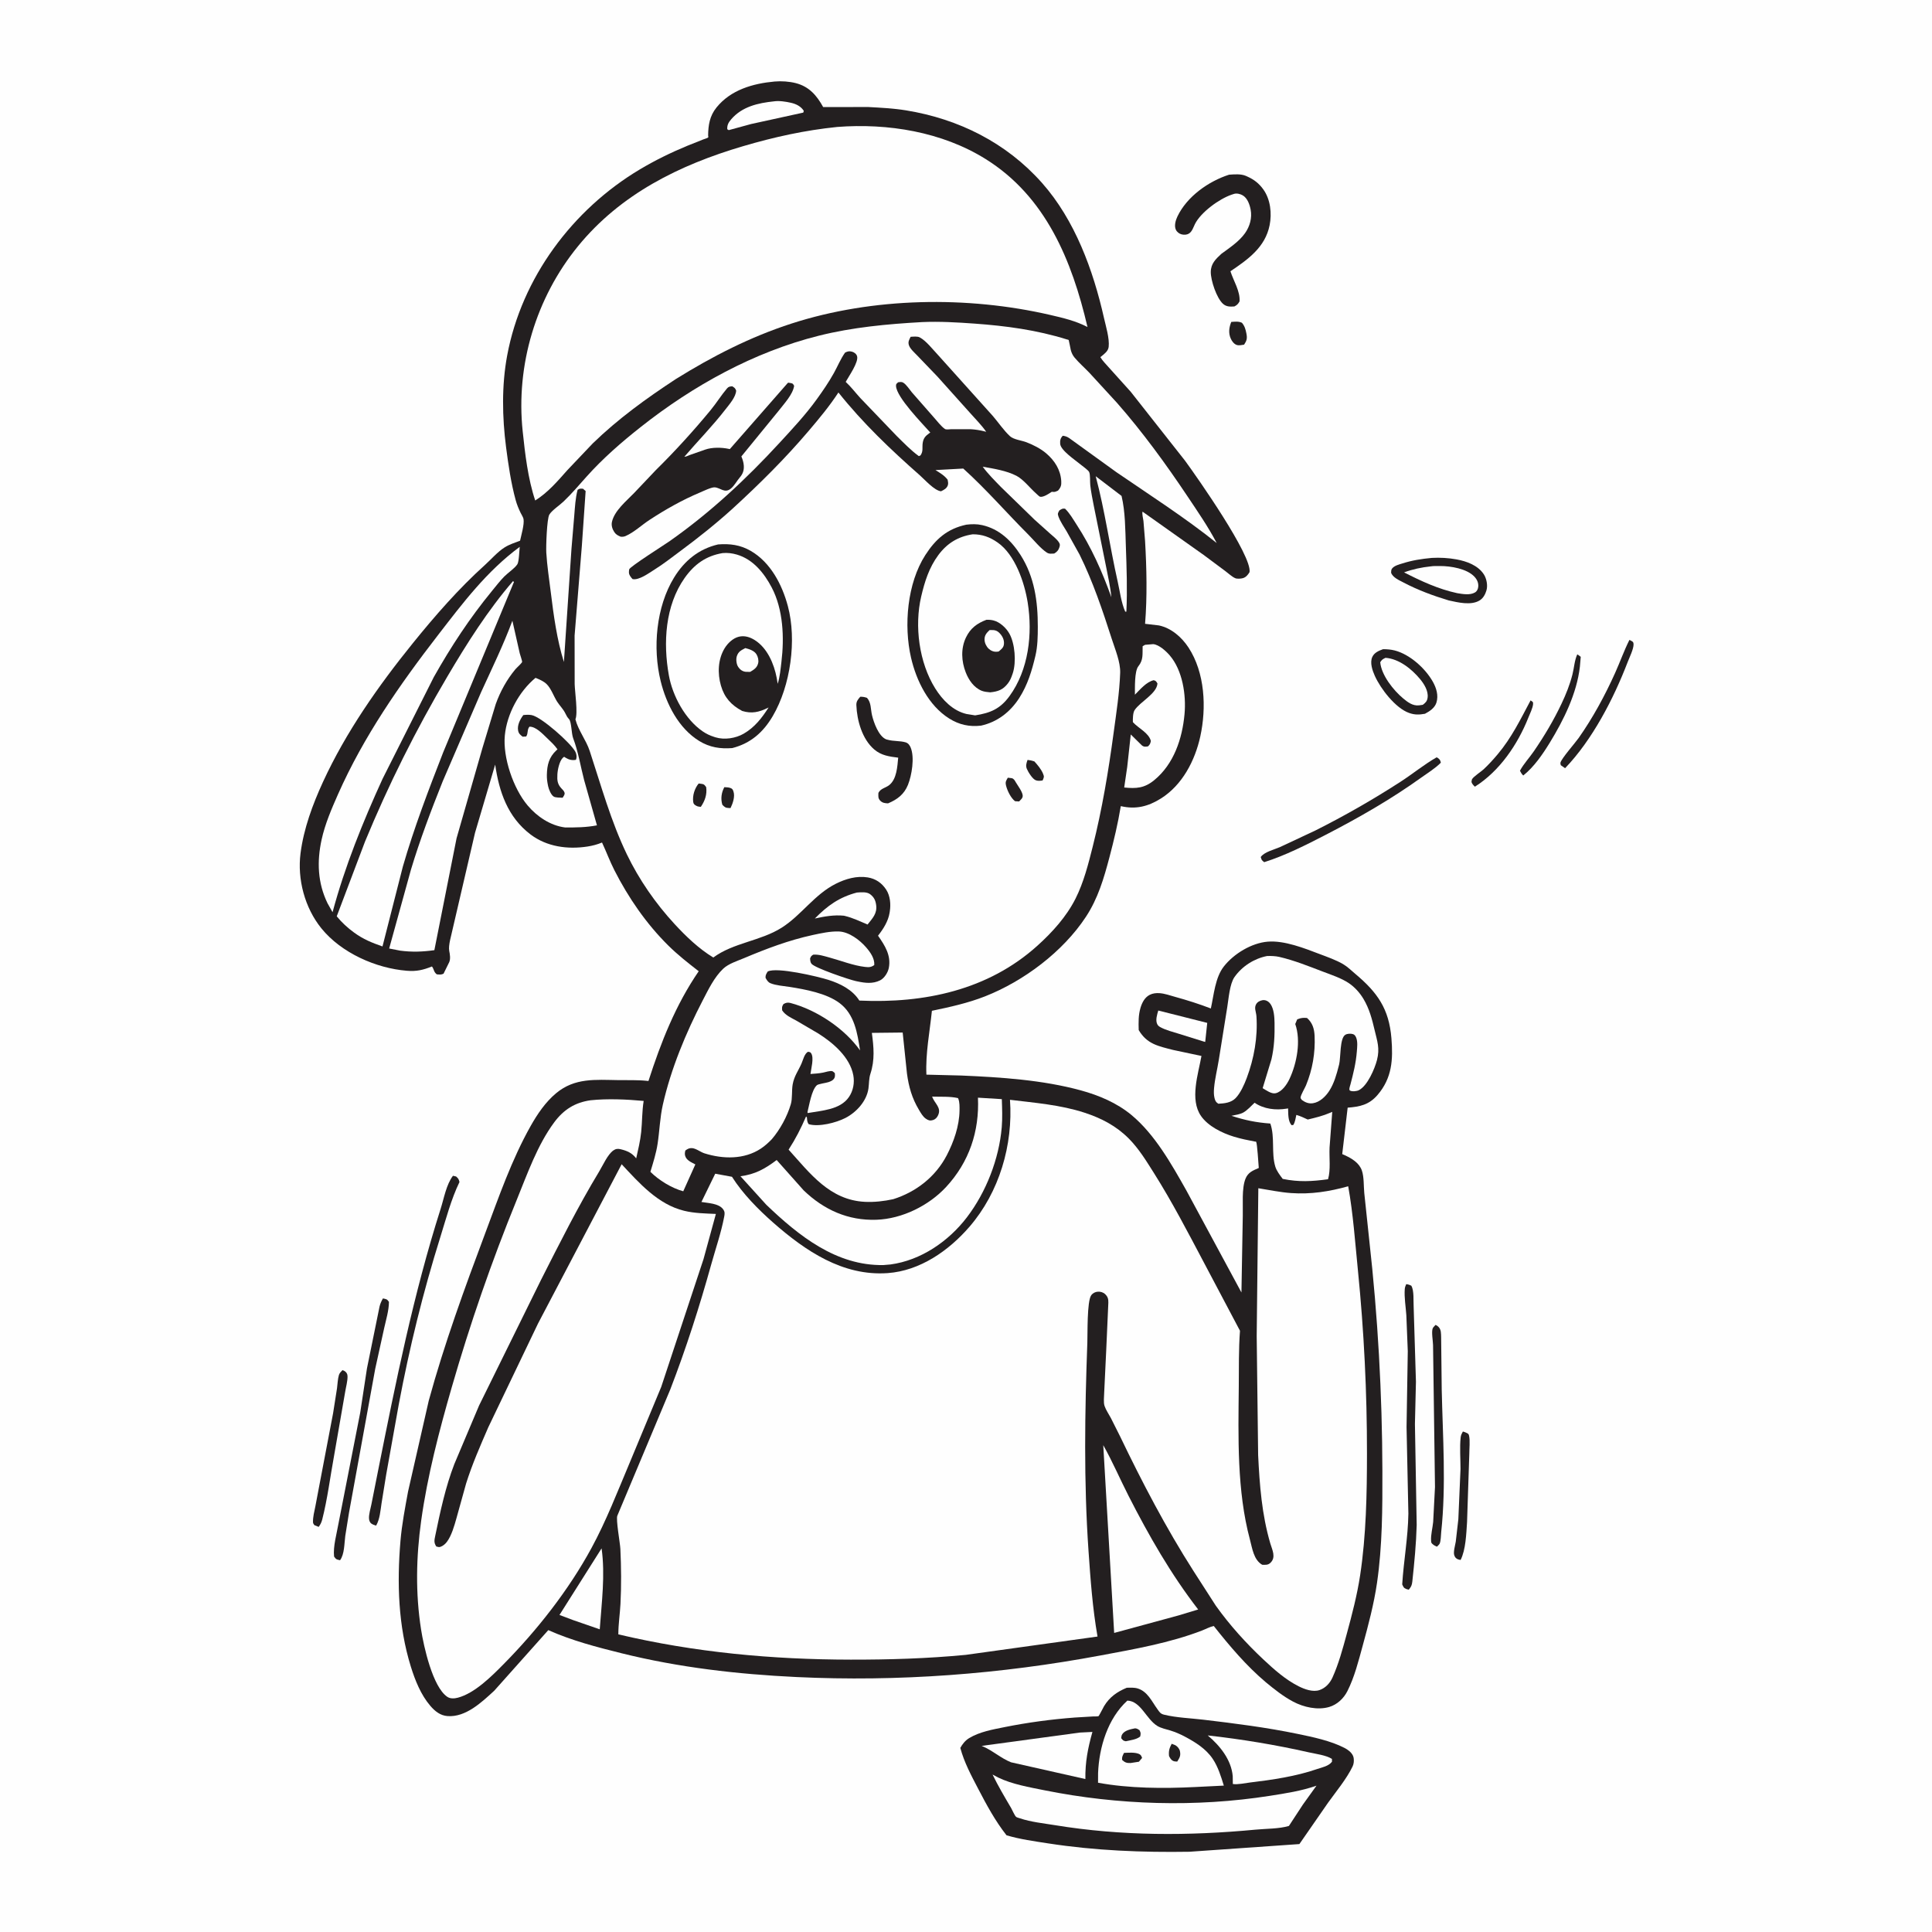 <svg version="1.1" xmlns="http://www.w3.org/2000/svg" style="display: block;" viewBox="0 0 2048 2048" width="1024" height="1024">
<path transform="translate(0,0)" fill="rgb(254,254,254)" d="M 0 -0 L 2048 0 L 2048 2048 L -0 2048 L 0 -0 z"/>
<path transform="translate(0,0)" fill="rgb(35,31,32)" d="M 1305.2 341.256 C 1309.14 341.006 1312.8 340.433 1316.5 342.157 C 1319.42 345.611 1320.34 349.009 1321.22 353.42 C 1322.25 358.645 1321.71 360.991 1318.81 365.353 C 1316.46 365.723 1313.42 366.432 1311.1 365.699 C 1308 364.714 1305.8 361.563 1304.57 358.743 C 1302.05 352.98 1302.86 346.948 1305.2 341.256 z"/>
<path transform="translate(0,0)" fill="rgb(35,31,32)" d="M 1622.49 742.444 L 1624.85 744.137 C 1625.09 745.103 1625.23 745.368 1625.12 746.5 C 1624.73 750.677 1621.72 756.695 1620.14 760.662 C 1608.83 789.104 1589.74 817.353 1563.45 833.912 C 1561.79 832.291 1560.61 831.231 1559.85 829 C 1560.07 827.961 1559.98 826.807 1560.5 825.884 C 1562.03 823.192 1570.17 817.859 1572.81 815.389 C 1578.01 810.52 1582.86 805.183 1587.45 799.735 C 1602.45 781.939 1611.66 762.74 1622.49 742.444 z"/>
<path transform="translate(0,0)" fill="rgb(35,31,32)" d="M 1671.98 693.64 C 1673.32 694.373 1674.45 695.33 1675.65 696.266 L 1674.75 706.702 C 1671.5 735.145 1657.55 763.279 1642.74 787.429 C 1635.23 799.665 1626.03 813.09 1614.72 822.058 C 1613.05 820.477 1612.24 819.047 1611.21 817 C 1615.16 809.686 1621.21 803.27 1625.94 796.374 C 1637.02 780.221 1646.92 763.625 1655.3 745.907 C 1660.11 735.751 1664.08 725.864 1666.86 714.952 C 1668.67 707.889 1668.94 700.311 1671.98 693.64 z"/>
<path transform="translate(0,0)" fill="rgb(35,31,32)" d="M 1727.25 678.327 C 1728.7 678.858 1729.76 679.643 1731.03 680.5 C 1731.46 681.543 1731.61 681.699 1731.64 683 C 1731.73 687.975 1727.23 697.041 1725.4 701.798 C 1710.51 740.628 1688.05 784.131 1659.05 814.33 L 1654.5 811.142 C 1654.38 810.262 1653.94 809.367 1654.14 808.5 C 1655.16 804.036 1669.71 787.611 1673.4 782.359 C 1688.47 760.964 1701.37 737.186 1712.1 713.332 C 1717.32 701.728 1721.55 689.704 1727.25 678.327 z"/>
<path transform="translate(0,0)" fill="rgb(35,31,32)" d="M 1550.7 1517.47 C 1552.2 1517.84 1553.32 1518.29 1554.73 1518.98 C 1556.45 1519.81 1556.85 1520.06 1557.28 1522 C 1558.45 1527.3 1557.51 1535.4 1557.53 1541.06 L 1555.13 1613.69 C 1554.28 1625.93 1553.83 1642.64 1548.29 1653.65 L 1545.47 1652.94 C 1543.34 1652.06 1542.24 1650.7 1541.54 1648.5 C 1540.44 1645.09 1542.6 1637.76 1543.18 1634.17 L 1545.9 1610.48 L 1548.2 1557.24 C 1548.22 1546.34 1547.19 1534.39 1548.37 1523.62 C 1548.63 1521.27 1549.58 1519.53 1550.7 1517.47 z"/>
<path transform="translate(0,0)" fill="rgb(35,31,32)" d="M 363.024 1452.4 L 364.848 1453.13 C 366.966 1454.37 368.244 1456.01 368.379 1458.5 C 368.659 1463.66 366.598 1470.76 365.808 1475.94 L 354.07 1543.5 C 350.016 1565.55 347.139 1588.98 341.598 1610.66 C 340.827 1613.68 339.694 1616.07 337.809 1618.57 L 333.229 1616.71 C 332.528 1615.6 331.831 1614.95 331.799 1613.6 C 331.665 1607.91 333.17 1602.37 334.291 1596.82 L 338.785 1573.16 L 353.072 1498.22 L 357.255 1471.61 C 357.847 1467.14 357.998 1461.82 359.283 1457.52 C 359.891 1455.49 361.592 1453.89 363.024 1452.4 z"/>
<path transform="translate(0,0)" fill="rgb(35,31,32)" d="M 1522.91 802.782 L 1524.3 803.563 C 1526.42 805.166 1526.81 806.066 1527.33 808.5 C 1521.4 814.535 1513.46 819.353 1506.56 824.3 C 1474.53 847.268 1440.45 866.792 1405.46 884.856 C 1384.62 895.619 1362.54 906.833 1340.16 913.926 C 1337.4 911.933 1337.43 911.779 1336.44 908.5 C 1340.01 903.134 1350.77 900.604 1356.76 897.978 L 1394.22 880.417 C 1425.15 864.912 1455.35 847.609 1484.41 828.838 C 1497.41 820.445 1509.5 810.452 1522.91 802.782 z"/>
<path transform="translate(0,0)" fill="rgb(35,31,32)" d="M 1521.75 1404.44 C 1522.88 1404.93 1523.71 1405.42 1524.6 1406.27 C 1527.9 1409.38 1527.51 1413.6 1527.67 1418 L 1528.28 1473 C 1529.38 1523.16 1533.07 1574.06 1527.74 1624.09 C 1527.4 1627.25 1527.42 1633.79 1526 1636.5 C 1525.5 1637.46 1523.99 1638.71 1523.22 1639.55 C 1521.78 1638.9 1520.39 1638.31 1519.17 1637.29 C 1517.35 1635.77 1517.17 1635.63 1517.02 1633.34 C 1516.58 1626.89 1518.62 1619.77 1519.23 1613.27 L 1521.15 1576.26 L 1519.09 1425.83 C 1519.03 1421.55 1517.19 1411.72 1518.77 1408 C 1519.21 1406.96 1520.97 1405.37 1521.75 1404.44 z"/>
<path transform="translate(0,0)" fill="rgb(35,31,32)" d="M 405.934 1376.37 C 409.505 1377.22 410.099 1376.88 412.288 1380 C 412.261 1389.05 409.277 1398.78 407.304 1407.61 L 397.758 1450.96 L 369.958 1603.53 L 366.003 1628.15 C 364.951 1636.05 365.228 1647.5 360.463 1653.92 C 356.759 1652.99 356.414 1653.29 354.133 1650 C 352.976 1639.27 356.916 1625.95 358.751 1615.32 L 381.836 1497.51 L 389.011 1450.5 L 402.359 1384.9 C 403.124 1381.79 404.352 1379.13 405.934 1376.37 z"/>
<path transform="translate(0,0)" fill="rgb(35,31,32)" d="M 1490.67 1361.24 C 1492.78 1361.54 1494.22 1361.98 1496.12 1362.95 C 1499.11 1368.37 1498.14 1378.87 1498.53 1385.15 L 1500.96 1464.7 L 1499.88 1509.5 L 1501.75 1616.52 C 1501.21 1636.62 1499.26 1656.52 1497.12 1676.5 C 1496.7 1680.39 1495.85 1682.17 1493.36 1685.14 L 1490.96 1684.51 C 1487.85 1683.26 1487.78 1682.43 1486.4 1679.5 C 1487.97 1654.42 1492.54 1629.87 1492.94 1604.56 L 1491 1512.64 L 1492.31 1432.32 L 1490.78 1394.23 C 1490.18 1385.38 1488.44 1375.31 1489.11 1366.5 C 1489.26 1364.61 1489.87 1362.93 1490.67 1361.24 z"/>
<path transform="translate(0,0)" fill="rgb(35,31,32)" d="M 480.171 1246.37 L 483.5 1247.13 C 486 1249.4 486.18 1249.74 487.066 1253 C 478.263 1271.09 472.754 1292.23 466.742 1311.44 C 448.382 1370.12 434.073 1428.32 422.722 1488.71 L 409.407 1562.96 L 404.463 1593.49 C 403.27 1601.29 402.689 1610.32 398.7 1617.22 C 396.707 1616.6 395.234 1616.2 393.519 1614.96 C 392.003 1613.86 391.385 1611.83 391.201 1610 C 390.765 1605.64 392.84 1599.11 393.691 1594.73 L 400.977 1558 C 419.606 1464.73 438.258 1371.95 467.152 1281.2 C 470.62 1270.31 473.135 1255.49 480.171 1246.37 z"/>
<path transform="translate(0,0)" fill="rgb(35,31,32)" d="M 1466.12 688.158 C 1470.29 688.179 1474.49 688.485 1478.53 689.537 C 1494.51 693.693 1510.83 708.412 1518.82 722.568 C 1522.59 729.24 1525.02 737.111 1522.7 744.698 C 1520.94 750.444 1515.53 753.973 1510.53 756.627 C 1504.28 757.714 1499.75 757.897 1493.67 755.745 C 1479.21 750.628 1463.51 730.129 1457.39 716.5 C 1454.84 710.831 1451.9 702.457 1454.7 696.389 C 1456.87 691.703 1461.6 689.822 1466.12 688.158 z"/>
<path transform="translate(0,0)" fill="rgb(254,254,254)" d="M 1468.71 697.313 C 1483.02 698.394 1496.27 709.011 1505.24 719.747 C 1509.56 724.918 1514.23 732.346 1513.34 739.391 C 1512.82 743.409 1511.22 744.807 1508.24 747.128 L 1504.09 747.724 C 1497.38 748.35 1492.28 744.379 1487.38 740.314 C 1477.11 731.782 1464.31 715.695 1463.11 702 C 1465.06 699.033 1465.65 698.8 1468.71 697.313 z"/>
<path transform="translate(0,0)" fill="rgb(35,31,32)" d="M 1517.86 591.402 C 1526.59 590.933 1535.39 591.415 1544 592.993 C 1554.77 594.967 1566.7 599.269 1572.93 608.843 C 1575.8 613.245 1577.25 620.527 1575.73 625.719 C 1574.48 630.017 1572.26 634.226 1568.31 636.579 C 1559.16 642.019 1545.55 638.595 1535.77 636.488 C 1519.33 631.552 1502.98 625.491 1487.77 617.487 C 1483.29 615.13 1476.2 612.109 1474.63 607.049 C 1474.83 605.083 1474.53 603.915 1475.89 602.371 C 1478.37 599.541 1482.98 598.408 1486.44 597.309 C 1497.14 593.919 1506.75 592.444 1517.86 591.402 z"/>
<path transform="translate(0,0)" fill="rgb(254,254,254)" d="M 1516.62 600.384 C 1519.76 599.888 1523.36 600.025 1526.55 600.015 C 1537.9 599.98 1554.95 602.846 1562.91 611.274 C 1565.69 614.217 1567.42 617.869 1567 622 C 1566.76 624.463 1565.71 626.755 1563.5 628.049 C 1558.21 631.148 1550.47 629.715 1544.77 628.799 C 1524.68 624.466 1506.55 616.034 1488.36 606.747 C 1497.56 603.377 1506.89 601.406 1516.62 600.384 z"/>
<path transform="translate(0,0)" fill="rgb(35,31,32)" d="M 1302.87 185.18 C 1308.58 184.797 1315.23 184.172 1320.6 186.412 L 1322 187.047 C 1329.33 190.296 1334.6 194.38 1339.27 200.924 C 1346.79 211.459 1348.32 226.25 1345.87 238.641 C 1341.22 262.127 1322.88 275.013 1304.31 287.545 C 1307.59 297.828 1314.75 308.604 1313.98 319.5 C 1312.31 322.388 1311.44 323.275 1308.5 324.847 C 1304.01 325.171 1299.96 325.24 1296.41 322.044 C 1289.64 315.962 1283.42 297.261 1283.48 288.344 C 1283.53 279.509 1288.66 274.679 1294.67 269.101 C 1303.39 262.666 1313.48 256.089 1319.8 247.145 C 1324.9 239.923 1327.42 230.928 1325.72 222.156 C 1324.69 216.809 1322.36 210.05 1317.38 207.108 C 1314.78 205.567 1311.04 204.647 1308.1 205.534 L 1307 205.9 L 1305.6 206.348 C 1292.47 210.788 1272.85 225.069 1266.67 237.56 C 1265 240.933 1263.71 245.408 1260.5 247.449 C 1258.01 249.031 1255.26 249.131 1252.47 248.416 C 1250 247.783 1247.59 245.908 1246.48 243.546 C 1244.5 239.309 1246.23 233.444 1248.11 229.5 C 1258.2 208.316 1281.13 192.16 1302.87 185.18 z"/>
<path transform="translate(0,0)" fill="rgb(35,31,32)" d="M 1194.42 1789.09 C 1198.28 1789 1202.49 1788.72 1206.21 1789.91 C 1216.51 1793.19 1220.95 1803.55 1226.78 1811.6 C 1229.07 1814.76 1229.98 1816.68 1234 1817.65 C 1247.28 1820.87 1262.13 1821.35 1275.76 1822.97 C 1309.16 1826.93 1342.54 1831.16 1375.5 1838 C 1391.82 1841.39 1410.31 1845.2 1425.21 1852.86 C 1426.15 1853.34 1427.01 1853.83 1427.9 1854.42 C 1431.19 1856.59 1434.44 1859.72 1434.97 1863.82 C 1435.35 1866.76 1435.1 1869.82 1433.81 1872.5 C 1427.4 1885.8 1416.43 1898.89 1407.79 1910.96 L 1377.41 1954.79 L 1260.99 1962.93 C 1210.77 1963.73 1161.02 1961.76 1111.32 1954.1 C 1096.49 1951.81 1081.36 1949.75 1066.96 1945.49 C 1054.96 1930.25 1045.83 1913.3 1036.89 1896.15 C 1029.53 1882.01 1022.14 1868.37 1017.97 1852.87 C 1020.25 1848.69 1023.28 1844.93 1027.39 1842.45 C 1038.38 1835.79 1052.39 1833.32 1064.79 1830.83 C 1089.39 1825.89 1114.43 1822.54 1139.45 1820.65 L 1158.51 1819.52 C 1159.78 1819.45 1163.44 1819.62 1164.46 1819.2 C 1165.03 1818.96 1169.66 1809.75 1170.41 1808.5 C 1176.19 1798.91 1184.3 1793.28 1194.42 1789.09 z"/>
<path transform="translate(0,0)" fill="rgb(254,254,254)" d="M 1144.67 1836.59 L 1158.01 1835.92 C 1153.18 1853.23 1150.3 1867.7 1150.54 1885.86 L 1071.7 1868.09 C 1060.94 1863.78 1052.71 1855.97 1042.15 1851.39 L 1040.57 1850.72 L 1144.67 1836.59 z"/>
<path transform="translate(0,0)" fill="rgb(254,254,254)" d="M 1280.24 1839.63 C 1316.1 1843.63 1352.36 1849.62 1387.56 1857.59 C 1394.9 1859.26 1405.58 1860.51 1411.92 1864.5 L 1411.96 1867.5 C 1408.38 1872.18 1401.74 1873.4 1396.33 1875.22 C 1373.76 1883.04 1348.75 1886.69 1325.05 1889.53 C 1319.51 1890.19 1312.29 1891.9 1306.85 1891.12 L 1306.75 1882.88 C 1305.3 1865.46 1293.13 1850.43 1280.24 1839.63 z"/>
<path transform="translate(0,0)" fill="rgb(254,254,254)" d="M 1195.04 1802.72 C 1209.25 1803.19 1214.98 1822.23 1226.69 1829.49 C 1230.74 1832 1236.07 1833 1240.62 1834.41 C 1245.94 1836.06 1250.87 1838.16 1255.79 1840.77 C 1267.04 1846.75 1278.23 1853.64 1285.5 1864.41 C 1291.17 1872.82 1294.36 1883.23 1297.3 1892.82 L 1266.75 1894.33 C 1233.34 1895.98 1197 1895.86 1163.97 1889.76 L 1164.01 1879.5 C 1165.11 1852.07 1174.24 1821.76 1195.04 1802.72 z"/>
<path transform="translate(0,0)" fill="rgb(35,31,32)" d="M 1242.03 1848.48 L 1246 1850.04 C 1248.26 1851.33 1250.34 1853.87 1250.83 1856.5 C 1251.74 1861.43 1250.36 1863.36 1247.91 1867.34 C 1246.85 1867.26 1245.04 1867.26 1244 1866.83 C 1241.39 1865.76 1240.45 1863.83 1239.23 1861.5 C 1238.71 1856.09 1239.51 1853.27 1242.03 1848.48 z"/>
<path transform="translate(0,0)" fill="rgb(35,31,32)" d="M 1191.5 1858.13 C 1196.3 1857.97 1202.48 1857.36 1207 1859.09 C 1209.36 1859.99 1209.89 1861.29 1210.66 1863.5 L 1207.29 1867.51 L 1198.52 1868.86 C 1194.41 1869.03 1192.42 1868.34 1189.5 1865.6 C 1189.14 1862.3 1190.11 1861.1 1191.5 1858.13 z"/>
<path transform="translate(0,0)" fill="rgb(35,31,32)" d="M 1203.28 1832.09 C 1205.43 1832.33 1206.12 1832.9 1207.9 1834.04 C 1209.42 1837.12 1209.3 1837.32 1208.69 1840.72 C 1204.84 1844.03 1198.31 1844.66 1193.44 1845.81 C 1190.47 1845.25 1190.49 1844.87 1188.5 1842.52 C 1188.78 1840.65 1188.71 1839.73 1189.82 1838.11 C 1192.56 1834.11 1198.86 1832.98 1203.28 1832.09 z"/>
<path transform="translate(0,0)" fill="rgb(254,254,254)" d="M 1052.16 1881.1 L 1058.12 1884.25 C 1072.68 1891.38 1091.61 1894.64 1107.47 1897.83 C 1185.1 1913.44 1267.73 1915.95 1346.09 1903.65 C 1362.92 1901.01 1379.37 1898.52 1395.52 1892.9 L 1381.08 1913 L 1366.3 1935.58 C 1355.83 1938.69 1342.18 1938.43 1331.16 1939.48 C 1260.24 1946.2 1188.74 1946.31 1118.3 1934.76 C 1106.23 1932.79 1092.79 1931.43 1081.24 1927.51 C 1080.4 1927.22 1077.88 1926.58 1077.2 1926.01 C 1075.49 1924.59 1073.12 1918.76 1071.87 1916.64 C 1064.86 1904.7 1058.23 1893.59 1052.16 1881.1 z"/>
<path transform="translate(0,0)" fill="rgb(35,31,32)" d="M 821.122 86.418 C 828.147 85.767 836.688 86.351 843.5 88.098 C 857.73 91.749 865.827 101.209 872.585 113.486 L 920.375 113.446 C 933.671 114.169 947.335 114.851 960.5 116.999 C 1016.3 126.103 1066.79 151.322 1104.49 193.809 C 1139.46 233.209 1158.87 286.427 1170.28 337.095 C 1172.24 345.814 1176.25 358.769 1175.24 367.684 C 1174.73 372.193 1170.77 375.063 1167.51 377.72 L 1166.42 378.598 C 1168.75 382.525 1172.41 386.065 1175.41 389.514 L 1198.68 415.368 L 1256.21 488.394 C 1269.59 506.687 1327.27 588.927 1324.57 606.5 C 1322.84 609.315 1320.86 611.919 1317.5 612.867 C 1315.42 613.456 1311.46 613.771 1309.42 612.904 C 1305.93 611.421 1302.1 607.754 1298.96 605.425 L 1275.84 588.208 L 1211.16 542.375 C 1210.39 544.371 1211.83 549.963 1212.11 552.304 L 1213.82 573.47 C 1215.5 602.424 1216.17 632.341 1213.83 661.261 L 1228.5 662.981 C 1241.55 665.727 1252.61 675.367 1259.8 686.322 C 1277.38 713.121 1279.03 750.35 1272.34 780.771 C 1266.72 806.305 1253.31 832.164 1230.66 846.413 C 1216.97 855.022 1203.83 858.201 1188.09 854.53 C 1185.09 872.847 1180.8 890.782 1176.06 908.721 C 1170.17 931.03 1163.95 952.348 1151.13 971.838 C 1126.76 1008.89 1085.24 1040.04 1044.1 1056.21 C 1026.02 1063.31 1006.83 1067.56 987.862 1071.48 C 985.555 1093.9 981.003 1116.56 982.032 1139.17 L 1019.18 1140.11 C 1060.96 1141.9 1105.2 1144.79 1145.59 1155.81 C 1164.88 1161.08 1183.85 1169.07 1199.35 1181.91 C 1224.15 1202.44 1241.83 1234 1257.49 1261.75 L 1315.98 1370.08 L 1317.41 1288.65 C 1317.74 1277.34 1316.12 1259.87 1320.27 1249.5 C 1323.01 1242.68 1328.13 1240.82 1334.36 1238.1 C 1334.02 1234.37 1332.74 1212.1 1331.56 1210.35 C 1331.35 1210.03 1330.81 1210.21 1330.44 1210.14 C 1322.93 1208.72 1315.31 1207.16 1308 1204.93 C 1295.6 1201.16 1280.67 1193.87 1273.13 1183.01 C 1260.94 1165.47 1270.24 1138.32 1273.6 1119.36 L 1243.5 1112.98 C 1227.67 1108.9 1215.85 1106.77 1207.08 1091.93 C 1206.86 1083.9 1206.66 1076.1 1208.99 1068.31 C 1210.63 1062.81 1213.48 1057.19 1218.85 1054.52 C 1222.04 1052.93 1225.54 1052.56 1229.05 1052.78 C 1234.52 1053.12 1240.47 1055.28 1245.76 1056.74 C 1258.58 1060.28 1271.13 1064.25 1283.55 1069.03 C 1286.75 1054.69 1288.08 1036.28 1297.32 1024.5 C 1307.93 1010.97 1326.69 999.599 1343.88 998.195 C 1361.54 996.752 1382.85 1005.23 1399.14 1011.43 C 1407.34 1014.55 1416.16 1017.59 1423.74 1022.02 C 1428.4 1024.75 1432.47 1028.79 1436.59 1032.26 C 1460.09 1052.03 1472.42 1069.24 1474.97 1100.66 C 1476.8 1123.15 1475.71 1142.76 1460.25 1160.71 C 1451.25 1171.17 1441.51 1173.18 1428.57 1174.17 L 1422.82 1223.39 L 1425.5 1224.57 C 1433.01 1228.02 1440.95 1232.75 1443.7 1240.98 C 1446 1247.86 1445.48 1257.33 1446.18 1264.59 L 1451.44 1314.36 C 1460.58 1395.66 1465.18 1477.36 1465.39 1559.17 C 1465.49 1598.58 1465.38 1638.69 1459.71 1677.79 C 1456.45 1700.24 1450.47 1722.78 1444.47 1744.64 C 1440.1 1760.61 1435.79 1777.89 1428.27 1792.7 C 1424.35 1800.43 1417.47 1806.96 1409.03 1809.45 C 1396.7 1813.1 1381.82 1809.68 1370.79 1803.81 C 1360.29 1798.22 1351.02 1790.85 1341.88 1783.31 C 1321.13 1765.77 1303.44 1744.88 1286.66 1723.63 C 1282.32 1724.55 1278.15 1726.9 1274 1728.5 C 1240.02 1741.58 1202.44 1748.15 1166.77 1754.82 C 1060.35 1774.7 952.401 1782.9 844.25 1777.73 C 781.761 1774.74 719.813 1767.65 659.003 1752.55 C 632.346 1745.93 606.379 1739.18 581.211 1728.01 L 523.823 1792.33 C 510.599 1804.45 493.73 1820.53 474.451 1819.12 C 466.688 1818.56 461.074 1813.98 456.159 1808.26 C 446.129 1796.6 439.979 1781.12 435.469 1766.59 C 422.104 1723.52 420.726 1678.11 424.511 1633.46 C 425.995 1615.95 429.383 1598.39 432.556 1581.11 L 454.52 1484.66 C 470.993 1424.49 492.488 1365.6 514.361 1307.24 C 528.736 1268.88 542.36 1229.33 562.547 1193.54 C 569.719 1180.83 578.259 1168.22 589.561 1158.81 C 609.348 1142.35 631.325 1144.61 655.317 1144.97 C 665.493 1145.12 675.709 1144.68 685.848 1145.74 L 687.388 1145.91 C 700.62 1104.86 716.133 1065.3 740.67 1029.55 C 729.519 1020.89 718.481 1012.24 708.42 1002.3 C 685.143 979.281 666.115 951.631 651.302 922.513 C 646.439 912.954 642.711 902.836 638.168 893.109 C 633.196 895.188 628.08 896.532 622.754 897.355 C 601.72 900.608 579.584 897.636 562.274 884.472 C 538.203 866.168 529.015 839.181 524.91 810.495 L 503.545 882.795 L 479.855 984.75 C 478.65 990.919 475.004 1002.07 476.218 1008.06 C 476.951 1011.67 477.707 1016.41 476.21 1019.9 L 470.17 1032.16 C 467.438 1033.46 465.977 1033.05 463 1032.84 C 459.492 1030.04 460.386 1027.82 457.895 1024.5 C 448.401 1028.27 441.65 1029.87 431.418 1029.06 C 398.559 1026.46 361.715 1010.09 340.69 984.098 C 323.071 962.315 315.041 932.123 318.587 904.471 C 321.93 878.398 331.425 852.699 342.374 828.887 C 366.696 775.991 401.009 727.108 437.483 681.995 C 461.046 652.852 486.172 623.999 514.045 598.898 C 520.697 592.908 527.469 584.92 535.032 580.199 C 539.959 577.124 545.858 575.226 551.29 573.197 C 552.565 567.185 555.926 556.072 554.966 550.217 C 554.667 548.393 552.687 545.297 551.857 543.587 C 549.732 539.206 547.934 534.851 546.642 530.146 C 541.714 512.208 538.85 492.545 536.465 474.142 C 532.329 442.242 531.701 408.55 537.636 376.774 C 553.019 294.41 606.864 222.189 678.229 179.592 C 694.022 170.165 711.117 161.772 728.115 154.736 L 745.282 147.872 C 746.316 147.462 749.947 146.403 750.622 145.768 C 751.151 145.27 750.635 144.315 750.644 143.588 C 750.78 132.611 752.292 122.956 759.426 114.06 C 774.492 95.273 798.115 88.499 821.122 86.418 z"/>
<path transform="translate(0,0)" fill="rgb(254,254,254)" d="M 1227.83 1071.2 L 1279.72 1084.3 L 1277.57 1104.5 L 1275.66 1103.97 L 1249.52 1095.81 C 1243.35 1093.87 1236.2 1092.11 1230.48 1089.08 C 1228.76 1088.17 1227.51 1087.34 1226.67 1085.54 C 1224.68 1081.29 1226.59 1075.44 1227.83 1071.2 z"/>
<path transform="translate(0,0)" fill="rgb(254,254,254)" d="M 820.509 107.424 C 825.893 106.597 833.212 107.755 838.5 108.965 C 843.959 110.214 848.995 112.693 852.047 117.5 L 851.5 119.367 L 796.257 131.463 L 772.5 137.949 L 770.931 137 C 770.649 132.679 772.212 129.844 774.954 126.617 C 786.535 112.989 803.604 109.172 820.509 107.424 z"/>
<path transform="translate(0,0)" fill="rgb(254,254,254)" d="M 908.271 946.143 C 912.685 945.832 918.819 945.131 922.5 947.989 C 926.536 951.123 928.07 954.38 928.755 959.347 C 930.008 968.426 924.879 973.386 919.649 980.034 C 911.814 976.739 904.131 973.003 895.848 970.987 L 894.523 970.677 C 884.053 969.634 873.981 971.447 863.774 973.669 C 877.129 960.039 889.664 951.062 908.271 946.143 z"/>
<path transform="translate(0,0)" fill="rgb(254,254,254)" d="M 637.703 1641.33 C 641.678 1669.38 637.762 1699.03 635.751 1727.14 L 607.757 1717.45 L 593.072 1711.93 L 637.703 1641.33 z"/>
<path transform="translate(0,0)" fill="rgb(254,254,254)" d="M 1161.49 504.827 L 1188.89 525.705 C 1192.91 542.511 1192.83 561.56 1193.45 578.798 C 1194.28 602.175 1195.1 624.921 1194.01 648.342 L 1192.8 648.401 C 1188.58 638.949 1187.09 626.686 1184.8 616.529 C 1176.46 579.54 1171.24 541.399 1161.49 504.827 z"/>
<path transform="translate(0,0)" fill="rgb(254,254,254)" d="M 1329.89 1168.96 C 1339.85 1175.71 1352.27 1177.11 1363.99 1175.2 L 1365.43 1174.95 C 1365.69 1180.73 1365.14 1188.19 1369.12 1192.75 L 1370.97 1192.5 C 1372.88 1189.41 1373.4 1185.37 1374.19 1181.84 C 1378.41 1183.03 1382.3 1184.94 1386.27 1186.75 C 1394.61 1184.79 1402.53 1182.83 1410.42 1179.41 L 1412.24 1178.61 L 1409.39 1216.5 C 1408.9 1227.15 1410.74 1239.86 1407.78 1250.04 C 1390.65 1252.39 1376.83 1253.17 1359.74 1249.69 C 1356.81 1245.83 1353.25 1241.25 1351.85 1236.58 C 1347.5 1222.07 1351.65 1205.64 1346.61 1191 C 1331.67 1189.93 1319.64 1187.46 1305.39 1182.79 C 1309.33 1181.96 1314.47 1181.29 1317.99 1179.31 C 1322.26 1176.9 1326.32 1172.35 1329.89 1168.96 z"/>
<path transform="translate(0,0)" fill="rgb(254,254,254)" d="M 1213.86 683.515 L 1222.5 682.812 C 1228.68 683.419 1236.12 690.266 1239.97 694.754 C 1253.57 710.609 1257.51 736.669 1255.65 757 C 1253.27 783.002 1244.36 809.99 1223.4 827.103 C 1213.1 835.52 1204.43 836.077 1191.7 834.781 L 1194.92 812.825 L 1198.67 778.568 L 1210.5 790.209 C 1212.74 791.931 1214.41 791.613 1217 791.15 C 1219.12 788.995 1219.25 788.462 1219.98 785.5 C 1217.75 776.737 1206.61 771.945 1200.9 765.5 C 1200.78 762.196 1200.89 755.66 1202.65 752.899 C 1208.38 743.955 1226.21 735.437 1226.95 724.5 C 1225.48 722.179 1225.57 721.863 1223 721.04 C 1215.03 722.936 1208.68 730.855 1203.06 736.4 C 1203.11 729.543 1202.47 711.5 1206.71 706.264 C 1212.23 699.439 1210.95 693.365 1211.24 685.019 L 1213.86 683.515 z"/>
<path transform="translate(0,0)" fill="rgb(254,254,254)" d="M 1169.5 1531.93 C 1179.3 1549.32 1187.26 1567.93 1196.34 1585.72 C 1217.87 1627.93 1241.08 1668.55 1270.11 1706.12 L 1249.25 1712.43 L 1181.06 1730.97 L 1169.5 1531.93 z"/>
<path transform="translate(0,0)" fill="rgb(254,254,254)" d="M 567.68 718.538 C 571.723 720.182 576.318 722.098 579.475 725.199 C 584.194 729.834 586.951 738.109 590.568 743.783 C 593.4 748.228 597.234 751.74 599.476 756.579 C 600.491 758.767 601.497 760.506 603.152 762.261 C 605.894 765.168 605.66 777.527 607.562 782.526 C 613.046 796.944 615.302 812.054 619.215 826.98 L 632.792 874.907 C 621.292 877.114 610.629 877.204 598.99 877.137 C 583.393 875.178 569.25 865.592 559.263 853.767 C 544.115 835.831 532.886 802.885 535.138 779.584 C 537.338 756.818 550.284 732.903 567.68 718.538 z"/>
<path transform="translate(0,0)" fill="rgb(35,31,32)" d="M 554.748 757.997 C 557.595 757.677 560.662 757.506 563.5 758.016 C 573.722 759.853 605.032 787.617 609.893 796.854 C 611.258 799.449 611.648 802.831 610.5 805.443 C 606.535 806.189 603.114 805.391 599.663 803.274 L 598 802.212 L 596.456 803.456 C 592.913 807.18 591.111 815.953 590.846 821 C 590.522 827.159 590.852 831.184 595.165 835.781 C 596.502 837.206 597.815 838.302 598.413 840.222 C 599.036 842.221 597.426 843.871 596.44 845.632 C 593.994 845.498 588.92 845.643 586.942 844.388 C 584.013 842.531 581.739 836.692 581.037 833.424 L 580.756 832 C 580.035 828.456 579.626 825.163 579.697 821.531 C 579.907 810.822 581.944 802.649 589.875 795.303 L 590.966 794.309 C 587.764 789.726 583.39 785.738 579.345 781.883 C 574.786 777.54 567.939 770.158 561.274 770.316 C 558.507 773.435 560.141 777.369 557.754 780.713 L 554 780.909 C 551.543 778.981 549.855 777.738 549.229 774.5 C 548.112 768.731 551.393 762.397 554.748 757.997 z"/>
<path transform="translate(0,0)" fill="rgb(254,254,254)" d="M 543.152 657.997 L 550.937 692.5 C 551.211 693.567 553.702 700.994 553.494 701.643 C 553.009 703.155 547.689 707.833 546.392 709.388 C 537.276 720.32 530.285 733.003 525.5 746.375 L 511.431 792.877 L 483.982 888.576 L 460.447 1007.22 C 448.089 1008.97 436.525 1009.38 424.106 1007.71 L 412.531 1005.44 L 435.617 921.911 C 445.132 890.256 457.006 858.942 469.285 828.25 L 510.075 733.546 C 521.51 708.51 533.571 683.84 543.152 657.997 z"/>
<path transform="translate(0,0)" fill="rgb(254,254,254)" d="M 550.927 579.691 C 550.526 583.315 550.141 595.483 548.452 598.106 C 545.643 602.467 538.454 607.17 534.642 611.038 C 529.931 615.82 525.786 621.236 521.527 626.425 C 497.852 655.274 478.198 685.201 459.874 717.687 L 405.493 825.677 C 384.614 871.398 365.591 918.374 352.532 966.984 L 347.218 957.556 C 336.665 935.835 335.839 913.277 340.928 890 C 344.541 873.474 351.547 857.226 358.381 841.805 C 385.404 780.83 423.587 725.882 464.226 673.324 C 490.609 639.201 515.897 605.573 550.927 579.691 z"/>
<path transform="translate(0,0)" fill="rgb(254,254,254)" d="M 543.886 615.948 L 544.776 617 L 469.817 797.479 C 454.306 837.25 438.865 877.626 427.027 918.659 L 405.46 1003.27 C 394.098 999.287 385.276 995.764 375.496 988.673 C 368.569 983.65 362.355 977.977 356.96 971.339 L 386.979 892 C 411.969 831.507 440.845 773.743 474.104 717.364 C 494.901 682.109 517.054 647.004 543.886 615.948 z"/>
<path transform="translate(0,0)" fill="rgb(254,254,254)" d="M 1036.67 1163.58 L 1061.97 1165.13 C 1062.31 1175.02 1062.73 1185.14 1061.89 1195 C 1059.01 1228.6 1045.34 1263.73 1024.89 1290.49 C 1005.38 1316.01 976.097 1336.05 944 1340.38 L 936.5 1341.02 C 886.551 1341.96 846.621 1309.95 812.342 1277.12 L 784.923 1246.86 C 800.529 1244.85 810.919 1239 823.298 1229.68 L 851.982 1261.91 C 873.493 1282.55 899.113 1294.05 929.14 1292.99 C 956.29 1292.04 984.579 1278.03 1002.89 1258.27 C 1027.38 1231.84 1038.29 1199.23 1036.67 1163.58 z"/>
<path transform="translate(0,0)" fill="rgb(254,254,254)" d="M 1343.3 1013.39 C 1347.48 1013.3 1352.16 1013.44 1356.25 1014.39 C 1371.73 1017.97 1387.33 1024.25 1402.18 1029.91 C 1411.34 1033.4 1421.85 1036.79 1430.01 1042.31 C 1436.14 1046.46 1441.49 1052.48 1445.29 1058.81 C 1451.57 1069.3 1454.4 1080.23 1457.17 1092.01 C 1459.93 1103.74 1462.86 1111.29 1459.66 1123.67 C 1457.25 1132.93 1449.62 1150.97 1440.5 1155.61 C 1438.09 1156.83 1433.48 1157.29 1431.06 1156.08 C 1429.49 1155.29 1431.12 1151.12 1431.5 1149.68 C 1434.62 1137.71 1437.31 1127.17 1438.3 1114.7 C 1438.66 1110.12 1439.35 1104.5 1437.67 1100.11 C 1437.05 1098.48 1436.05 1096.81 1434.33 1096.25 C 1431.93 1095.48 1428.39 1095.58 1426.16 1096.86 C 1420.08 1100.36 1421.31 1121.21 1419.56 1128.27 L 1419.1 1130 C 1416.83 1138.99 1414.13 1148.54 1409.06 1156.39 C 1405.19 1162.38 1399 1168.4 1391.71 1169.48 C 1387.3 1170.14 1383.46 1168.56 1380 1165.99 C 1379.55 1165.16 1378.61 1164.44 1378.65 1163.5 C 1378.76 1160.79 1383.23 1153.41 1384.45 1150.43 C 1391.29 1133.73 1394.36 1116.1 1393.53 1098.05 C 1393.18 1090.49 1391.29 1084.21 1385.5 1079.1 C 1381.84 1078.78 1379.4 1078.89 1375.95 1080.26 L 1375.06 1080.63 L 1373.02 1085.5 C 1379.22 1103.21 1374.75 1127.03 1366.94 1143.67 C 1364.18 1149.56 1358.96 1157.32 1352.23 1158.86 C 1347.76 1159.88 1342.16 1155.66 1338.47 1153.5 L 1347.77 1122.97 C 1350.79 1109.96 1351.29 1097.44 1351.07 1084.15 C 1350.97 1077.95 1350.42 1069.64 1346.82 1064.38 C 1345.22 1062.04 1343.07 1060.49 1340.22 1060.19 C 1337.73 1059.93 1334.29 1061.21 1332.59 1063.11 C 1328.59 1067.57 1331.54 1072.2 1331.88 1077.25 C 1333.38 1099.53 1329.36 1122 1321.56 1142.81 C 1319 1149.65 1314.9 1158.86 1309.76 1164.1 C 1304.95 1169 1297.96 1169.67 1291.5 1170 C 1288.93 1168.43 1288.18 1166.91 1287.44 1164 C 1286.59 1160.68 1286.65 1156.89 1286.95 1153.5 C 1287.81 1143.51 1290.4 1133.42 1291.98 1123.5 L 1300.96 1067.5 C 1302.4 1058.7 1303.5 1042.99 1308.62 1035.71 C 1316.69 1024.22 1329.59 1016.02 1343.3 1013.39 z"/>
<path transform="translate(0,0)" fill="rgb(254,254,254)" d="M 924.219 1094.89 L 956.879 1094.53 L 961.402 1137.82 C 963.277 1152.01 966.758 1164.18 974.123 1176.47 C 976.095 1179.77 978.263 1183.72 981.5 1185.91 C 984.089 1187.67 985.939 1188.29 989.032 1187.31 C 991.607 1186.5 993.237 1184.69 994.368 1182.31 C 998.277 1174.09 990.794 1169.92 988.061 1162.45 C 996.759 1162.75 1007.08 1162.05 1015.5 1164.04 L 1015.93 1164.95 C 1017.3 1168.6 1017.19 1173.34 1017.14 1177.24 C 1016.91 1193.53 1011.1 1210.26 1003.63 1224.62 C 991.765 1247.43 971.191 1263.51 946.844 1271.19 C 937.058 1273.32 926.868 1274.49 916.846 1274 C 879.631 1272.16 858.789 1244.01 835.955 1218.67 C 843.412 1207.15 849.048 1196.05 854.47 1183.5 L 855.366 1184.5 C 855.587 1187.19 855.52 1189.48 857.286 1191.69 C 868.085 1194.84 886.257 1190.17 896.109 1185.12 C 907.797 1179.13 918.74 1167.23 920.597 1153.78 C 921.322 1148.53 921.017 1143.33 922.684 1138.23 C 927.531 1123.42 926.187 1110.03 924.219 1094.89 z"/>
<path transform="translate(0,0)" fill="rgb(254,254,254)" d="M 626.091 1166.32 C 643.798 1164.45 664.612 1165.37 682.313 1167.03 C 680.542 1177.9 680.818 1189 679.693 1199.94 C 678.726 1209.34 676.466 1218.7 674.399 1227.9 C 669.889 1222.12 664.841 1219.91 657.851 1218.22 C 654.88 1217.51 652.712 1217.73 650.123 1219.56 C 644.098 1223.82 639.074 1235.32 635.132 1241.84 C 612.627 1279.04 593.254 1317.86 573.571 1356.59 L 507.817 1489.96 L 481.528 1552.17 C 472.313 1576.06 466.575 1602.75 461.406 1627.85 C 460.419 1632.64 459.756 1635.24 462.5 1639.34 C 464.013 1639.69 465.189 1640.26 466.727 1639.76 C 469.529 1638.85 472.06 1636.68 473.799 1634.34 C 478.665 1627.78 481.614 1617.41 483.816 1609.54 L 494.079 1572.62 C 500.538 1552.07 509.066 1532.72 517.601 1513.01 L 570.271 1403.1 L 658.973 1234.13 C 677.545 1254.09 697.519 1276.76 725.198 1283.48 C 736.267 1286.17 747.541 1286.3 758.863 1286.82 L 745.741 1334.77 L 700.937 1470.14 L 667.519 1550.51 C 654.69 1580.86 642.735 1612.01 626.988 1641 C 602.655 1685.8 569.242 1728.27 533.484 1764.42 C 520.961 1777.08 503.115 1794.98 485.297 1799.64 C 481.684 1800.59 477.412 1800.89 474.19 1798.73 C 458.577 1788.26 449.151 1745.16 446.346 1727.3 C 440.33 1688.99 441.124 1650.3 446.471 1611.97 C 453.132 1564.21 465.479 1517.01 478.815 1470.77 C 498.282 1403.26 521.201 1337.05 547.736 1271.99 C 558.958 1244.48 569.637 1213.81 587.423 1189.81 C 597.462 1176.26 609.459 1168.65 626.091 1166.32 z"/>
<path transform="translate(0,0)" fill="rgb(254,254,254)" d="M 887.401 134.582 C 941.117 130.428 998.452 139.721 1044.65 168.489 C 1108.64 208.343 1136.32 276.28 1152.79 346.659 C 1140.49 340.208 1126.99 337.024 1113.52 333.904 C 1025.47 313.504 925.222 315.098 839 342.996 C 795.333 357.124 755.302 377.643 716.443 401.794 C 685.369 422.133 655.024 444.102 628.335 470.034 L 601.606 498.173 C 591.079 510.007 580.939 522.02 567.359 530.536 C 559.644 507.596 556.593 481.123 554.06 457.111 C 546.669 387.031 568.145 315.607 612.687 261.011 C 657.851 205.652 720.274 174.798 787.75 154.945 C 820.848 145.206 853.007 138.119 887.401 134.582 z"/>
<path transform="translate(0,0)" fill="rgb(254,254,254)" d="M 1070.62 1165.83 C 1096.99 1169.04 1124.23 1171.19 1149.59 1179.48 C 1167.43 1185.32 1183.19 1193.47 1196.5 1206.85 C 1207.25 1217.67 1215.18 1230.74 1223.28 1243.57 C 1242.52 1274.04 1259.23 1306.31 1276.08 1338.14 L 1314.44 1410.67 C 1312.96 1430.16 1313.36 1450.28 1313.16 1469.84 C 1312.62 1523.1 1311.09 1580.21 1324.97 1632 C 1327.5 1641.45 1328.93 1653.49 1338 1658.73 C 1341.33 1658.77 1344.02 1659.19 1346.68 1656.68 C 1352.94 1650.77 1348.57 1642.91 1346.57 1636.08 C 1337.55 1605.3 1335.24 1574.35 1333.68 1542.5 L 1332.15 1416.22 L 1333.88 1259.58 C 1345.21 1261.38 1357.08 1263.88 1368.5 1264.69 C 1389.53 1266.19 1408.98 1263.12 1429.15 1257.5 C 1434.41 1286.63 1436.49 1317.03 1439.44 1346.5 C 1445.92 1411.23 1449.09 1475.78 1449.05 1540.84 C 1449.02 1583.59 1448.22 1627.41 1441.82 1669.74 C 1438.67 1690.63 1433.14 1711.75 1427.6 1732.11 C 1423.39 1747.6 1419.07 1763.72 1412.42 1778.39 C 1409.74 1784.29 1405.06 1789.36 1398.82 1791.52 C 1391.75 1793.98 1382.84 1790.67 1376.5 1787.47 C 1362.73 1780.52 1350.75 1769.89 1339.57 1759.42 C 1320.94 1741.97 1303.67 1722.91 1288.82 1702.11 L 1265.21 1665.42 C 1236.16 1619.96 1210.7 1571.28 1187.36 1522.66 L 1177.5 1503.03 C 1175.35 1498.98 1172.39 1494.79 1170.9 1490.46 C 1169.56 1486.55 1170.42 1480.61 1170.48 1476.44 L 1172.68 1430.5 L 1174.89 1380.89 C 1174.98 1377.03 1174.32 1374.56 1171.52 1371.87 C 1169.53 1369.95 1166.56 1369.05 1163.82 1369.24 C 1160.95 1369.43 1158.32 1370.78 1156.67 1373.15 C 1152.21 1379.5 1152.95 1414.23 1152.63 1423.09 C 1149.93 1496.91 1148.76 1570.21 1153.87 1644 C 1155.98 1674.44 1158.15 1704.71 1163.42 1734.8 L 1023.74 1754.23 C 983.037 1758.13 942.642 1759.35 901.781 1759.29 C 818.515 1759.16 736.623 1751.66 655.463 1732.5 C 655.438 1721.81 657.187 1710.81 657.732 1700.1 C 658.72 1680.7 658.536 1661.31 657.619 1641.91 C 657.324 1635.69 652.67 1610.35 654.438 1606.62 L 684.662 1534.59 L 710.5 1472.94 C 727.206 1429.65 741.426 1385.32 753.854 1340.62 C 758.47 1324.02 764.446 1306.75 767.652 1289.89 C 768.271 1286.64 768.553 1284.59 766.5 1281.82 C 761.843 1275.54 750.729 1275.43 743.547 1274.14 L 758.162 1244.18 L 775.924 1247.44 C 787.25 1265.33 803.674 1282 819.544 1295.96 C 853.68 1325.97 893.33 1352.89 940.875 1349.55 C 975.24 1347.14 1005.72 1325.8 1027.66 1300.43 C 1059.29 1263.86 1074.03 1213.59 1070.62 1165.83 z"/>
<path transform="translate(0,0)" fill="rgb(254,254,254)" d="M 977.429 341.427 C 995.79 340.594 1014.68 341.71 1033 343.03 C 1066.4 345.435 1098.82 349.777 1130.92 359.801 C 1131.56 360.003 1132.3 360.017 1132.86 360.409 C 1133.05 360.551 1134.78 369.887 1135.07 371 C 1135.85 374.032 1137.12 376.717 1139.15 379.126 C 1143.82 384.671 1149.46 389.622 1154.5 394.848 L 1184.02 426.998 C 1211.3 458.07 1235.89 491.857 1258.85 526.213 C 1269.61 542.312 1280.76 558.444 1289.73 575.613 C 1256.19 548.73 1218.98 524.882 1183.5 500.587 L 1133.45 464.428 C 1131.08 462.859 1129.31 462.248 1126.5 461.915 C 1124.1 464.632 1123.58 466.748 1123.83 470.5 C 1124.31 477.468 1140.31 488.064 1145.5 492.421 C 1147.35 493.976 1153.63 498.389 1154.54 500.336 C 1155.88 503.203 1155.33 510.914 1155.76 514.572 C 1156.59 521.671 1158 528.765 1159.38 535.774 L 1172.29 599.666 C 1174.42 610.79 1177.07 621.802 1178.09 633.111 C 1168.44 606.074 1156.87 580.125 1141.19 556.028 C 1137.46 550.304 1133.92 543.969 1128.97 539.208 C 1126 538.916 1125.63 539.481 1123.02 541.034 C 1121.46 543.738 1120.89 544.487 1121.99 547.5 C 1123.98 552.937 1127.76 558.432 1130.74 563.37 L 1144.42 587.925 C 1158.56 616.533 1168.88 647.283 1178.63 677.614 C 1182.15 688.557 1187.81 701.822 1187.43 713.244 C 1186.72 734.272 1183.3 756.002 1180.48 776.879 C 1175.01 817.423 1168.33 857.746 1158.33 897.441 C 1153.65 916.025 1148.76 935.384 1140.11 952.569 C 1130.48 971.697 1115.51 988.233 1099.68 1002.5 C 1047.39 1049.65 979.566 1063.83 910.932 1060.65 C 903.759 1049.15 890.667 1042.64 878.105 1038.68 C 866.633 1035.06 823.412 1024.87 813.806 1029.84 C 812.39 1032.16 811.339 1033.64 811.5 1036.49 C 812.766 1038.79 814.095 1041.18 816.657 1042.23 C 822.614 1044.69 830.614 1045.15 836.981 1046.16 C 853.791 1048.83 876.091 1052.89 889.954 1063.29 C 905.819 1075.19 908.865 1095.06 911.681 1113.45 C 895.24 1090.23 865.556 1070.49 838 1063.22 C 835.077 1062.45 833.107 1062.84 830.5 1064.37 C 828.759 1067.21 828.922 1067.63 829.109 1071 C 832.588 1076.37 838.86 1078.97 844.299 1081.98 L 867.591 1095.64 C 883.2 1105.52 900.929 1120.66 904.527 1139.75 C 906.033 1147.74 904.472 1156.3 899.827 1163 C 890.457 1176.52 871.067 1177.18 856.255 1179.87 L 855.915 1179.02 C 857.783 1171.82 860.189 1155.71 865.856 1150.43 C 867.413 1148.98 875.722 1147.99 878.238 1147.09 C 880.286 1146.36 882.391 1145.59 883.791 1143.83 C 885.419 1141.77 885.191 1139.95 884.93 1137.5 C 884.088 1136.85 883.369 1136 882.403 1135.55 C 880.487 1134.66 874.846 1136.54 872.596 1136.99 C 868.158 1137.88 863.628 1138.15 859.12 1138.47 C 859.813 1132.85 863.047 1121.44 859.886 1116.57 C 858.869 1115.01 858.202 1115.29 856.5 1114.9 C 852.626 1117.18 851.404 1123.31 849.606 1127.43 C 846.181 1135.28 841.837 1140.64 840.272 1149.5 C 839.09 1156.18 840.148 1164.3 838.279 1170.59 C 834.412 1183.59 826.918 1197.33 818.129 1207.63 C 814.536 1211.3 810.942 1214.64 806.636 1217.5 C 788.934 1229.25 766.424 1228.79 746.715 1222.57 C 742.567 1221.26 737.775 1217.31 733.5 1217.06 C 730.465 1216.89 728.825 1217.94 726.5 1219.59 C 726.033 1221.52 725.735 1223.09 726.248 1225.03 C 727.59 1230.1 732.874 1232.03 737.095 1234.33 L 724.278 1262.8 C 712.104 1259.54 698.299 1251.04 689.455 1242.17 C 692.41 1232.35 695.54 1222.6 697.087 1212.43 C 699.185 1198.64 699.554 1184.64 702.638 1171 C 711.233 1132.98 727.102 1094.74 745.025 1060.25 C 750.951 1048.85 757.174 1035.84 766.61 1026.89 C 772.237 1021.55 781.658 1018.64 788.743 1015.65 C 812.441 1005.66 836.223 996.642 861.439 991.179 C 870.248 989.271 880.365 987.032 889.403 987.415 C 900.001 987.863 911.352 996.4 918.108 1004.22 C 922.539 1009.34 927.284 1015.94 926.765 1023 C 923.396 1025.37 921.131 1025.45 917 1024.98 C 904.568 1023.59 891.226 1018.25 879.1 1014.97 C 873.448 1013.45 867.93 1011.54 862 1011.99 C 859.871 1013.43 859.716 1013.62 858.735 1016 C 858.885 1017.99 858.906 1019.85 860.142 1021.54 C 863.424 1026.02 900.446 1038.57 907.411 1040.03 L 908.986 1040.35 C 917.135 1042.08 925.069 1043.07 932.844 1039.27 C 937.423 1037.02 941.198 1030.99 942.163 1026.14 C 944.811 1012.82 938.022 1002.27 930.75 991.876 C 936.303 984.804 941.565 976.583 943.008 967.559 L 943.238 966 C 944.413 958.555 943.64 949.628 939.443 943.135 C 934.814 935.973 928.224 931.456 919.809 930.085 C 908.135 928.183 896.344 931.63 886 936.825 C 863.203 948.274 849.497 970.187 828.562 983.422 C 806.125 997.607 777.374 999.294 756.141 1015 C 740.72 1005.67 727.124 992.568 714.952 979.379 C 694.848 957.597 677.396 932.368 664.523 905.683 C 647.597 870.599 637.242 832.886 625.103 796 C 621.289 784.413 612.866 774.092 609.972 762.5 C 612.774 756.033 609.38 733.413 609.173 725.155 L 609.102 673.694 L 616.775 578.809 L 620.799 520.5 L 618 518.082 C 615.078 517.898 614.722 517.725 612.268 519.241 C 609.962 528.086 609.489 537.414 608.742 546.5 L 605.764 582.089 L 597.771 701.739 C 590.388 678.351 586.86 652.259 583.872 627.981 C 582.157 614.043 579.915 599.798 579.093 585.791 C 578.711 579.293 579.705 549.949 582.307 545.523 C 584.876 541.154 593.156 535.615 597.197 531.786 C 605.996 523.448 613.76 514.219 621.831 505.201 C 639.288 485.693 658.87 468.709 679.36 452.516 C 734.714 408.773 799.238 373.05 867.963 355.872 C 904.027 346.858 940.446 343.517 977.429 341.427 z"/>
<path transform="translate(0,0)" fill="rgb(35,31,32)" d="M 767.805 834.44 C 770.246 834.546 772.521 834.531 774.807 835.513 C 776.382 836.191 776.831 837.157 777.41 838.761 C 779.407 844.285 776.801 851.592 774.43 856.53 L 772.662 856.539 C 769.052 856.38 768.198 855.612 765.708 853.087 C 763.814 846.662 764.703 840.293 767.805 834.44 z"/>
<path transform="translate(0,0)" fill="rgb(35,31,32)" d="M 1089.25 805.537 C 1091.91 805.813 1093.97 806.257 1096.5 807.142 C 1099.91 810.895 1103.65 815.322 1105.62 820.037 C 1107.11 823.589 1106.64 823.915 1105.21 827.303 C 1102.73 827.673 1100.64 827.982 1098.21 827.206 C 1094.62 826.064 1090.04 818.62 1088.5 815.025 C 1087.08 811.702 1088.1 808.782 1089.25 805.537 z"/>
<path transform="translate(0,0)" fill="rgb(35,31,32)" d="M 740.627 830.55 L 742.073 830.707 C 745.918 831.224 746.245 831.137 748.584 834.381 C 749.64 842.208 747.283 848.846 742.9 855.315 C 741.144 855.121 739.623 855.047 738.068 854.142 C 736.111 853.002 735.134 852.35 734.823 850 C 733.933 843.275 736.366 835.634 740.627 830.55 z"/>
<path transform="translate(0,0)" fill="rgb(35,31,32)" d="M 1068.33 824.402 L 1072.5 824.899 C 1074.82 825.492 1075.71 827.398 1076.84 829.319 C 1079.02 833.045 1083.45 838.697 1084.06 842.892 C 1084.52 846.014 1082.19 847.462 1080.29 849.583 L 1075.99 849.314 C 1071.59 846.004 1067.81 838.189 1066.5 832.938 C 1065.48 828.866 1066.37 827.789 1068.33 824.402 z"/>
<path transform="translate(0,0)" fill="rgb(35,31,32)" d="M 911.917 738.588 C 914.73 738.547 916.448 738.86 919.049 739.753 C 923.637 744.753 922.847 751.842 924.396 758.267 C 926.237 765.897 931.259 780.277 939.289 783.713 L 941 784.174 C 947.248 785.924 954.084 785.154 960 786.926 C 962.762 787.754 964.316 789.95 965.37 792.5 C 969.689 802.95 966.524 821.862 962.506 831.906 C 958.438 842.077 951.071 847.544 941.348 851.602 C 938.066 851.403 935.616 851.246 933.154 848.828 C 930.562 846.282 931.084 843.771 931.156 840.5 C 933.531 835.655 938.855 835.311 942.774 832.106 C 950.667 825.651 951.218 812.399 952.124 803.155 C 942.759 801.983 934.26 800.887 926.791 794.514 C 913.932 783.544 908.429 763.812 907.779 747.5 C 907.621 743.53 909.439 741.426 911.917 738.588 z"/>
<path transform="translate(0,0)" fill="rgb(35,31,32)" d="M 835.515 405.623 L 838.457 406.128 C 840.928 406.646 840.526 407.001 841.825 409 C 840.461 418.181 831.034 428.117 825.419 435.424 L 785.877 483.838 C 787.193 486.956 788.228 490.091 788.448 493.5 C 788.77 498.473 787.553 502.225 784.324 505.966 C 781.104 509.695 778.567 514.801 774.787 517.9 C 768.141 523.348 763.837 517.054 757.649 516.595 C 754.145 516.335 745.45 520.628 742.097 522.032 C 723.433 529.847 705.343 540.098 688.429 551.174 C 680.237 556.538 672.272 564.171 663.353 568.129 C 661.434 568.98 660.051 569.079 658 568.935 C 655.08 567.724 652.986 566.74 651.176 564 C 649.072 560.815 647.845 556.962 648.703 553.154 C 651.386 541.248 664.032 531.085 672.189 522.606 L 695.41 498.123 C 715.376 478.49 735.359 456.495 753.201 434.858 C 759.335 427.42 764.529 418.969 770.696 411.712 C 772.366 409.747 773.876 409.649 776.291 409.5 C 778.769 411.147 779.215 411.296 780.349 414 C 780.151 420.764 773.102 428.696 768.998 434 C 755.331 451.661 739.905 467.262 725.447 484.161 C 727.118 484.272 729.618 482.912 731.202 482.325 L 747.5 476.616 C 754.908 474.012 764.966 474.193 772.647 475.85 L 773.624 476.084 L 834.678 406.392 L 835.515 405.623 z"/>
<path transform="translate(0,0)" fill="rgb(35,31,32)" d="M 965.317 357.028 C 968.127 356.869 972.416 356.332 974.882 357.617 C 981.629 361.134 988.358 369.974 993.654 375.534 L 1052.5 441.016 C 1058.33 447.827 1064.1 456.376 1070.61 462.395 C 1074.48 465.977 1082.99 466.874 1087.99 468.772 C 1095.13 471.487 1103.17 475.566 1109.01 480.569 C 1117.95 488.231 1124.19 497.838 1124.97 509.895 C 1125.26 514.402 1124.51 516.745 1121.5 520.095 C 1119.57 520.963 1118.42 521.642 1116.25 521.475 L 1115 521.275 C 1112.09 523.188 1106.14 527.311 1102.5 526.578 C 1101.67 526.411 1098.91 523.63 1098.14 522.944 C 1091.83 517.366 1084.79 508.135 1077.44 504.344 C 1066.87 498.895 1053.33 496.782 1041.72 494.731 C 1047.31 502.404 1054.31 509.253 1060.89 516.085 L 1096.72 550.934 L 1113.17 565.672 C 1116.27 568.45 1120.19 571.344 1122.47 574.853 C 1123.71 576.766 1123.71 577.87 1123.06 580 C 1122.04 583.32 1120.41 585.053 1117.5 586.766 C 1114.43 586.868 1112.23 587.451 1109.54 585.662 C 1102.71 581.121 1096.05 572.676 1090.19 566.822 C 1067.08 543.726 1045.33 518.54 1021.1 496.681 L 991.624 498.295 C 996.413 501.292 1001.03 503.939 1004.53 508.5 C 1004.85 510.295 1005.35 512.25 1004.84 514.062 C 1003.81 517.699 1000.62 519.302 997.5 520.785 C 990.365 519.947 980.484 508.61 975.052 503.829 C 944.088 476.577 914.551 448.393 888.759 416.049 C 879.252 430.617 868.412 443.596 857.183 456.812 C 832.338 486.055 805.356 512.78 777.103 538.702 C 759.245 554.911 740.466 569.913 721.081 584.245 C 712.142 590.854 703.274 597.88 693.833 603.757 C 687.973 607.404 677.299 615.412 670.5 613.827 C 668.728 611.789 666.932 609.861 666.691 607 C 666.652 606.536 666.782 604.095 666.99 603.5 C 668.069 600.42 704.401 577.482 709.764 573.709 C 753.042 543.264 790.804 508.033 826.575 469.177 C 840.182 454.397 853.881 439.736 865.669 423.425 C 872.237 414.338 878.548 405.144 884.005 395.342 C 887.996 388.173 891.028 380.499 895.794 373.795 C 898.294 372.489 900.128 371.996 903 372.745 C 905.358 373.36 907.714 375.028 908.5 377.464 C 910.516 383.71 899.697 398.913 896.476 404.802 C 902.101 410.009 906.932 416.412 912.13 422.083 L 950.546 462.148 C 957.956 469.43 965.586 477.375 973.987 483.5 L 975.739 482.783 C 978.934 478.27 977.343 474.535 978.111 469.502 C 978.889 464.408 981.056 462.119 985.155 459.19 L 986.145 458.5 C 977.536 448.758 950.419 421.214 949.817 409.208 C 949.697 406.804 950.458 406.846 952.019 405.244 C 954.173 404.997 955.609 404.487 957.57 405.692 C 960.819 407.687 964.147 412.938 966.631 415.894 L 990.162 442.739 C 993.47 446.389 997.691 452.078 1001.71 454.766 C 1002.98 455.616 1006.83 455.024 1008.43 454.966 L 1028.5 454.956 C 1033.84 455.213 1038.97 456.063 1044.14 457.391 L 1045.43 457.734 C 1040.48 450.534 1033.99 444.218 1028.23 437.638 L 993.627 399.065 L 972.223 376.785 C 969.458 373.883 964.757 369.792 963.5 365.967 C 962.301 362.32 963.773 360.139 965.317 357.028 z"/>
<path transform="translate(0,0)" fill="rgb(35,31,32)" d="M 1024.34 556.178 C 1030.01 555.501 1035.5 555.381 1041.11 556.64 C 1059.23 560.71 1072.16 573.119 1081.89 588.425 C 1096.6 611.576 1100.17 637.528 1100.12 664.42 C 1100.1 674.626 1099.96 685.078 1097.61 695.055 C 1093.87 710.949 1089.34 726.023 1080.45 739.904 C 1070.94 754.731 1057.24 765.386 1039.95 769.2 C 1027.6 770.657 1016.74 768.279 1006.18 761.649 C 984.326 747.923 971.374 721.657 965.726 697.152 C 957.898 663.196 961.633 618.31 980.884 588.389 C 991.851 571.345 1004.26 560.489 1024.34 556.178 z"/>
<path transform="translate(0,0)" fill="rgb(254,254,254)" d="M 1031.11 566.372 C 1041.23 566.328 1049.38 569.37 1057.63 575.151 C 1076.04 588.057 1085.97 617.323 1089.39 638.63 C 1094.75 671.998 1090.39 710.117 1070.09 737.923 C 1060.24 751.418 1049.91 755.801 1033.67 758.328 L 1024.5 756.848 C 1010.08 753.471 998.918 741.861 991.331 729.7 C 974.227 702.281 969.205 663.598 976.486 632.416 C 980.183 616.583 984.857 601.663 994.665 588.413 C 1003.98 575.828 1015.71 568.71 1031.11 566.372 z"/>
<path transform="translate(0,0)" fill="rgb(35,31,32)" d="M 1045.59 657.024 C 1048.14 656.9 1050.56 657.065 1053.05 657.674 C 1059.84 659.333 1066.52 665.53 1069.9 671.5 C 1075.94 682.125 1077.42 701.855 1073.64 713.5 L 1073.12 715 C 1071.96 718.442 1070.71 721.44 1068.48 724.353 C 1063.17 731.274 1057.89 733.048 1049.64 733.907 C 1046.7 733.582 1043.45 733.38 1040.68 732.266 C 1032.31 728.892 1026.87 720.815 1023.71 712.736 C 1019.1 700.979 1018.39 687.4 1023.96 675.766 C 1028.68 665.905 1035.75 660.761 1045.59 657.024 z"/>
<path transform="translate(0,0)" fill="rgb(254,254,254)" d="M 1048.97 667.93 L 1050.04 667.881 C 1053.99 667.763 1056.56 668.098 1059.42 670.983 C 1062.65 674.228 1064.73 678.323 1064.19 683 C 1063.77 686.674 1061.23 688.395 1058.6 690.626 L 1056.83 690.843 C 1053.55 691.15 1050.42 689.903 1048.03 687.663 C 1045.57 685.355 1043.75 681.565 1043.66 678.175 C 1043.52 673.455 1045.73 671.046 1048.97 667.93 z"/>
<path transform="translate(0,0)" fill="rgb(35,31,32)" d="M 761.16 577.124 C 773.6 576.143 784.759 577.568 795.742 583.917 C 816.842 596.113 829.069 619.684 835.171 642.511 C 844.76 678.381 838.076 726.89 819.138 759.112 C 809.051 776.274 795.74 787.996 776.25 792.988 C 763.596 794.004 752.276 792.272 741.24 785.498 C 719.322 772.046 706.321 746.329 700.344 722.064 C 691.691 686.942 695.503 643.19 714.591 612.143 C 725.562 594.299 740.705 581.95 761.16 577.124 z"/>
<path transform="translate(0,0)" fill="rgb(254,254,254)" d="M 790.099 686.988 C 794.297 688.124 799.457 689.67 801.889 693.585 C 803.514 696.201 804.42 700.027 803.673 703.049 C 802.481 707.869 799.246 709.821 795.202 712.236 L 790.5 712.133 C 787.011 711.774 784.499 709.862 782.543 707.009 C 780.662 704.265 780.023 698.943 781.011 695.784 C 782.615 690.656 785.606 689.38 790.099 686.988 z"/>
<path transform="translate(0,0)" fill="rgb(254,254,254)" d="M 765.981 586.29 C 771.138 585.818 776.085 586.42 781.062 587.87 C 798.313 592.895 810.033 607.467 818.056 622.774 C 830.302 646.141 831.446 675.933 828.356 701.579 C 827.421 709.34 826.759 717.414 824.387 724.882 L 823.34 718.605 C 820.498 703.664 813.417 686.929 800.041 678.5 C 794.968 675.302 789.217 673.513 783.284 674.932 C 777.017 676.43 771.405 681.803 768.133 687.197 C 760.988 698.975 760.485 713.836 764.231 726.804 C 767.933 739.618 775.294 747.519 786.75 753.646 C 796.74 756.722 804.521 754.964 813.715 750.469 L 814.764 749.947 C 807.595 761.127 800.035 770.983 788.346 777.735 C 779.827 782.655 768.011 784.512 758.488 781.61 L 757 781.127 C 752.497 779.697 748.745 777.933 744.836 775.249 C 726.303 762.526 712.941 737.696 709.021 715.883 C 702.856 681.576 704.983 642.003 725.807 612.592 C 735.997 598.202 748.387 589.244 765.981 586.29 z"/>
</svg>